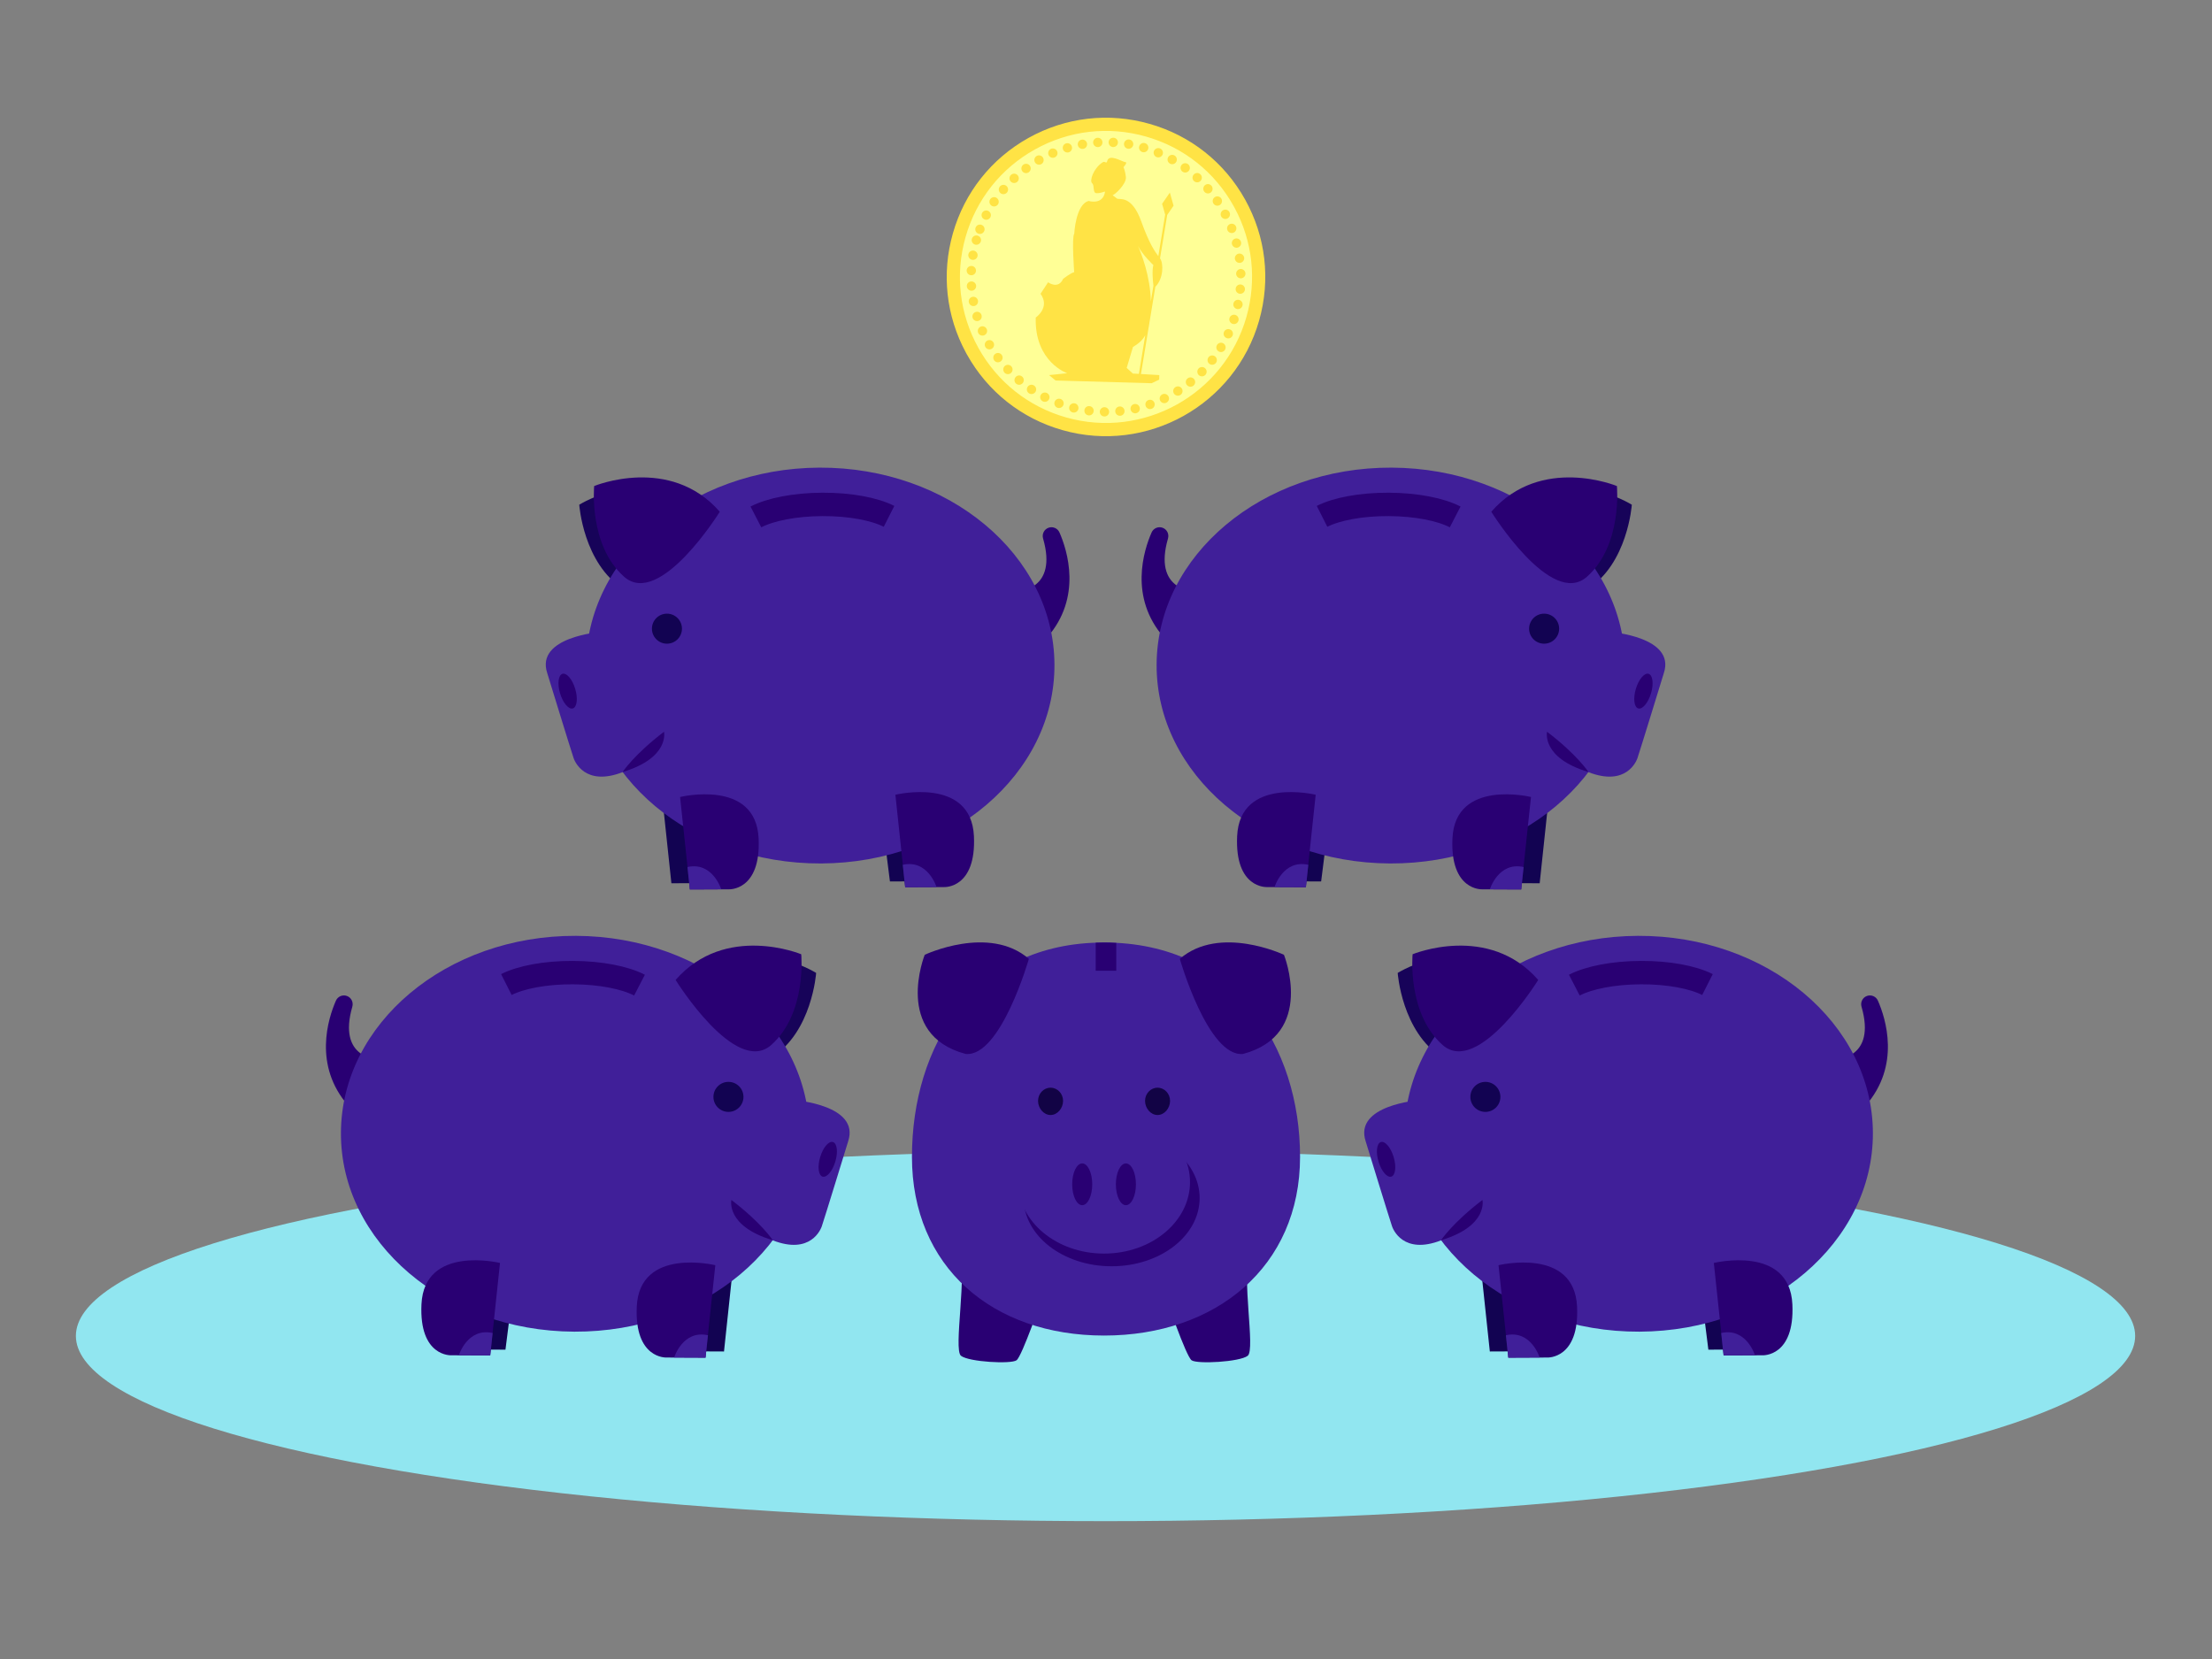 <?xml version="1.0" encoding="UTF-8"?>
<svg id="Layout" xmlns="http://www.w3.org/2000/svg" viewBox="0 0 2400 1800">
  <rect x="0" y="0" width="2400" height="1800" fill="#808080" stroke="none"/>
  <ellipse cx="1199.48" cy="1449.45" rx="1117.15" ry="200.99" fill="#91e6f0"/>
  <g>
    <path d="M1564.75,1147.29c-43.9-27.59-48.27-91.68-48.27-91.68,0,0,75.4-47.22,139.02,4.99,0,0-46.85,114.27-90.75,86.68" fill="#170359"/>
    <path d="M1992.45,1149.23s43.52-.76,27.28-56.95c-1.4-4.85,1.13-9.96,5.87-11.67,4.7-1.7,9.91.52,11.92,5.1,8.47,19.34,24.82,70.3-13.31,113.84-48.16,55-31.76-50.32-31.76-50.32" fill="#290073"/>
    <path d="M1605.79,1365.99l10.66,100.35,42.32-.18s34.88,1.78,32.24-55.26c-3.01-64.96-85.22-44.91-85.22-44.91" fill="#120352"/>
    <path d="M1844.97,1396.35l8.6,68.03,26.59-.12,18.26-.08s34.92,9.12,31.94-103.87c-2.98-112.98-85.39,36.03-85.39,36.03" fill="#120352"/>
    <path d="M1523.84,1231.22c.51,118.59,114.7,214.24,255.05,213.63,140.35-.61,253.7-97.23,253.19-215.83-.51-118.59-114.7-214.24-255.05-213.64-140.35.61-253.71,97.24-253.19,215.83" fill="#401f99"/>
    <path d="M1565.14,1133.74c-38.74-34.46-32.47-98.39-32.47-98.39,0,0,82.16-34.12,136.29,27.88,0,0-65.08,104.97-103.82,70.51" fill="#290073"/>
    <path d="M1627.92,1190.04c.04,9-7.22,16.32-16.22,16.36-8.99.04-16.32-7.22-16.36-16.22-.04-9,7.22-16.32,16.22-16.36,9-.04,16.32,7.22,16.36,16.22" fill="#120352"/>
    <path d="M1852.59,1068.23c-15.69-7.94-42.22-13.09-72.28-12.96-30.07.13-56.55,5.51-72.17,13.58" fill="none" stroke="#290073" stroke-miterlimit="10" stroke-width="25.38"/>
    <path d="M1539.61,1193.71s-70.84,5.23-57.88,44.54c0,0,26.23,85.5,28.66,92.39,2.43,6.9,16.43,33.37,61.35,11.55l-32.14-148.48Z" fill="#401f99"/>
    <path d="M1512.1,1255.4c3.11,10.36,1.95,19.87-2.58,21.22-4.53,1.36-10.73-5.94-13.84-16.3-3.11-10.36-1.95-19.87,2.59-21.22,4.53-1.36,10.73,5.94,13.83,16.3" fill="#290073"/>
    <path d="M1563.51,1345.65s12.27-18.82,44.94-43.7c0,0,6.53,28.21-44.94,43.7" fill="#290073"/>
    <path d="M1625.88,1372.74l10.66,100.35,42.32-.18s34.88,1.78,32.24-55.26c-3.01-64.96-85.22-44.91-85.22-44.91" fill="#290073"/>
    <path d="M1636.45,1473.03l-2.58-24.29c27.26-6.13,36.66,24.14,36.66,24.14l-34.08.15Z" fill="#401f99"/>
    <path d="M1859.49,1370.3l10.66,100.35,42.32-.18s34.88,1.78,32.24-55.26c-3.01-64.96-85.22-44.91-85.22-44.91" fill="#290073"/>
    <path d="M1870.06,1470.59l-2.58-24.29c27.26-6.13,36.66,24.14,36.66,24.14l-34.08.15Z" fill="#401f99"/>
  </g>
  <g>
    <path d="M676.75,639.29c-43.9-27.59-48.27-91.68-48.27-91.68,0,0,75.4-47.22,139.02,4.99,0,0-46.85,114.27-90.75,86.68" fill="#170359"/>
    <path d="M1104.45,641.23s43.52-.76,27.28-56.95c-1.4-4.85,1.13-9.96,5.87-11.67,4.7-1.7,9.91.52,11.92,5.1,8.47,19.34,24.82,70.3-13.31,113.84-48.16,55-31.76-50.32-31.76-50.32" fill="#290073"/>
    <path d="M717.79,857.99l10.66,100.35,42.32-.18s34.88,1.78,32.24-55.26c-3.01-64.96-85.22-44.91-85.22-44.91" fill="#120352"/>
    <path d="M956.97,888.35l8.6,68.03,26.59-.12,18.26-.08s34.92,9.12,31.94-103.87c-2.98-112.98-85.39,36.03-85.39,36.03" fill="#120352"/>
    <path d="M635.84,723.22c.51,118.59,114.7,214.24,255.05,213.63,140.35-.61,253.7-97.23,253.19-215.83-.51-118.59-114.7-214.24-255.05-213.64-140.35.61-253.71,97.24-253.19,215.83" fill="#401f99"/>
    <path d="M677.14,625.74c-38.74-34.46-32.47-98.39-32.47-98.39,0,0,82.16-34.12,136.29,27.88,0,0-65.08,104.97-103.82,70.51" fill="#290073"/>
    <path d="M739.92,682.04c.04,9-7.22,16.32-16.22,16.36-8.99.04-16.32-7.22-16.36-16.22-.04-9,7.22-16.32,16.22-16.36,9-.04,16.32,7.22,16.36,16.22" fill="#120352"/>
    <path d="M964.59,560.23c-15.69-7.94-42.22-13.09-72.28-12.96-30.07.13-56.55,5.51-72.17,13.58" fill="none" stroke="#290073" stroke-miterlimit="10" stroke-width="25.38"/>
    <path d="M651.61,685.71s-70.84,5.23-57.88,44.54c0,0,26.23,85.5,28.66,92.39,2.43,6.9,16.43,33.37,61.35,11.55l-32.14-148.48Z" fill="#401f99"/>
    <path d="M624.1,747.4c3.11,10.36,1.95,19.87-2.58,21.22-4.53,1.36-10.73-5.94-13.84-16.3-3.11-10.36-1.95-19.87,2.59-21.22,4.53-1.36,10.73,5.94,13.83,16.3" fill="#290073"/>
    <path d="M675.51,837.65s12.27-18.82,44.94-43.7c0,0,6.53,28.21-44.94,43.7" fill="#290073"/>
    <path d="M737.88,864.74l10.66,100.35,42.32-.18s34.88,1.78,32.24-55.26c-3.01-64.96-85.22-44.91-85.22-44.91" fill="#290073"/>
    <path d="M748.45,965.03l-2.58-24.29c27.26-6.13,36.66,24.14,36.66,24.14l-34.08.15Z" fill="#401f99"/>
    <path d="M971.49,862.3l10.66,100.35,42.32-.18s34.88,1.78,32.24-55.26c-3.01-64.96-85.22-44.91-85.22-44.91" fill="#290073"/>
    <path d="M982.06,962.59l-2.58-24.29c27.26-6.13,36.66,24.14,36.66,24.14l-34.08.15Z" fill="#401f99"/>
  </g>
  <g>
    <path d="M837.24,1147.29c43.9-27.59,48.27-91.68,48.27-91.68,0,0-75.4-47.22-139.02,4.99,0,0,46.85,114.27,90.75,86.68" fill="#170359"/>
    <path d="M409.54,1149.23s-43.52-.76-27.28-56.95c1.4-4.85-1.13-9.96-5.87-11.67-4.7-1.7-9.91.52-11.92,5.1-8.47,19.34-24.82,70.3,13.31,113.84,48.16,55,31.76-50.32,31.76-50.32" fill="#290073"/>
    <path d="M796.2,1365.99l-10.66,100.35-42.32-.18s-34.88,1.78-32.24-55.26c3.01-64.96,85.22-44.91,85.22-44.91" fill="#120352"/>
    <path d="M557.02,1396.35l-8.6,68.03-26.59-.12-18.26-.08s-34.92,9.12-31.94-103.87c2.98-112.98,85.39,36.03,85.39,36.03" fill="#120352"/>
    <path d="M878.15,1231.22c-.51,118.59-114.7,214.24-255.05,213.63-140.35-.61-253.7-97.23-253.19-215.83.51-118.59,114.7-214.24,255.05-213.64,140.35.61,253.71,97.24,253.19,215.83" fill="#401f99"/>
    <path d="M836.85,1133.74c38.74-34.46,32.47-98.39,32.47-98.39,0,0-82.16-34.12-136.29,27.88,0,0,65.08,104.97,103.82,70.51" fill="#290073"/>
    <path d="M774.07,1190.04c-.04,9,7.22,16.32,16.22,16.36,8.99.04,16.32-7.22,16.36-16.22.04-9-7.22-16.32-16.22-16.36-9-.04-16.32,7.22-16.36,16.22" fill="#120352"/>
    <path d="M549.41,1068.23c15.69-7.94,42.22-13.09,72.28-12.96,30.07.13,56.55,5.51,72.17,13.58" fill="none" stroke="#290073" stroke-miterlimit="10" stroke-width="25.38"/>
    <path d="M862.38,1193.71s70.84,5.23,57.88,44.54c0,0-26.23,85.5-28.66,92.39-2.43,6.9-16.43,33.37-61.35,11.55l32.14-148.48Z" fill="#401f99"/>
    <path d="M889.89,1255.4c-3.11,10.36-1.95,19.87,2.58,21.22,4.53,1.36,10.73-5.94,13.84-16.3,3.11-10.36,1.95-19.87-2.59-21.22-4.53-1.36-10.73,5.94-13.83,16.3" fill="#290073"/>
    <path d="M838.48,1345.65s-12.27-18.82-44.94-43.7c0,0-6.53,28.21,44.94,43.7" fill="#290073"/>
    <path d="M776.11,1372.74l-10.66,100.35-42.32-.18s-34.88,1.78-32.24-55.26c3.01-64.96,85.22-44.91,85.22-44.91" fill="#290073"/>
    <path d="M765.54,1473.03l2.58-24.29c-27.26-6.13-36.66,24.14-36.66,24.14l34.08.15Z" fill="#401f99"/>
    <path d="M542.5,1370.3l-10.66,100.35-42.32-.18s-34.88,1.78-32.24-55.26c3.01-64.96,85.22-44.91,85.22-44.91" fill="#290073"/>
    <path d="M531.93,1470.59l2.58-24.29c-27.26-6.13-36.66,24.14-36.66,24.14l34.08.15Z" fill="#401f99"/>
  </g>
  <g>
    <path d="M1722.24,639.29c43.9-27.59,48.27-91.68,48.27-91.68,0,0-75.4-47.22-139.02,4.99,0,0,46.85,114.27,90.75,86.68" fill="#170359"/>
    <path d="M1294.54,641.23s-43.52-.76-27.28-56.95c1.4-4.85-1.13-9.96-5.87-11.67-4.7-1.7-9.91.52-11.92,5.1-8.47,19.34-24.82,70.3,13.31,113.84,48.16,55,31.76-50.32,31.76-50.32" fill="#290073"/>
    <path d="M1681.2,857.99l-10.66,100.35-42.32-.18s-34.88,1.78-32.24-55.26c3.01-64.96,85.22-44.91,85.22-44.91" fill="#120352"/>
    <path d="M1442.02,888.35l-8.6,68.03-26.59-.12-18.26-.08s-34.92,9.12-31.94-103.87c2.98-112.98,85.39,36.03,85.39,36.03" fill="#120352"/>
    <path d="M1763.15,723.22c-.51,118.59-114.7,214.24-255.05,213.63-140.35-.61-253.7-97.23-253.19-215.83.51-118.59,114.7-214.24,255.05-213.64,140.35.61,253.71,97.24,253.19,215.83" fill="#401f99"/>
    <path d="M1721.85,625.74c38.74-34.46,32.47-98.39,32.47-98.39,0,0-82.16-34.12-136.29,27.88,0,0,65.08,104.97,103.82,70.51" fill="#290073"/>
    <path d="M1659.07,682.04c-.04,9,7.22,16.32,16.22,16.36,8.99.04,16.32-7.22,16.36-16.22.04-9-7.22-16.32-16.22-16.36-9-.04-16.32,7.22-16.36,16.22" fill="#120352"/>
    <path d="M1434.41,560.23c15.69-7.94,42.22-13.09,72.28-12.96,30.07.13,56.55,5.51,72.17,13.58" fill="none" stroke="#290073" stroke-miterlimit="10" stroke-width="25.38"/>
    <path d="M1747.38,685.71s70.84,5.23,57.88,44.54c0,0-26.23,85.5-28.66,92.39-2.43,6.9-16.43,33.37-61.35,11.55l32.14-148.48Z" fill="#401f99"/>
    <path d="M1774.89,747.4c-3.11,10.36-1.95,19.87,2.58,21.22,4.53,1.36,10.73-5.94,13.84-16.3,3.11-10.36,1.95-19.87-2.59-21.22-4.53-1.36-10.73,5.94-13.83,16.3" fill="#290073"/>
    <path d="M1723.48,837.65s-12.27-18.82-44.94-43.7c0,0-6.53,28.21,44.94,43.7" fill="#290073"/>
    <path d="M1661.11,864.74l-10.66,100.35-42.32-.18s-34.88,1.78-32.24-55.26c3.01-64.96,85.22-44.91,85.22-44.91" fill="#290073"/>
    <path d="M1650.54,965.03l2.58-24.29c-27.26-6.13-36.66,24.14-36.66,24.14l34.08.15Z" fill="#401f99"/>
    <path d="M1427.5,862.3l-10.66,100.35-42.32-.18s-34.88,1.78-32.24-55.26c3.01-64.96,85.22-44.91,85.22-44.91" fill="#290073"/>
    <path d="M1416.93,962.59l2.58-24.29c-27.26-6.13-36.66,24.14-36.66,24.14l34.08.15Z" fill="#401f99"/>
  </g>
  <g>
    <path d="M1040.4,1357c9.79,22.82-6.31,107.27,2.25,114.01,8.56,6.73,54.19,9.18,60.25,4.89,6.06-4.28,28.04-68.54,28.04-68.54l-90.54-50.35Z" fill="#290073"/>
    <path d="M1356.36,1361.16c-9.89,22.82,6.03,103.12-2.61,109.85s-54.74,9.18-60.86,4.9c-6.12-4.29-27.99-68.54-27.99-68.54l91.46-46.2Z" fill="#290073"/>
    <path d="M1410.55,1255.18c0,119.2-91.25,193.88-212.65,193.88s-208.44-74.68-208.44-193.88,65.96-232.56,208.44-232.56,212.65,113.35,212.65,232.56" fill="#401f99"/>
    <path d="M1206.12,1225.9c52.72,0,95.47,33.12,95.47,73.99s-42.75,74-95.47,74-95.47-33.13-95.47-74,42.75-73.99,95.47-73.99" fill="#290073"/>
    <path d="M1197.89,1205.03c51.5,0,93.25,34.72,93.25,77.55s-41.75,77.55-93.25,77.55-93.25-34.72-93.25-77.55,41.75-77.55,93.25-77.55" fill="#401f99"/>
    <path d="M1185.07,1284.96c0,12.52-4.87,22.66-10.88,22.66s-10.88-10.14-10.88-22.66,4.87-22.66,10.88-22.66,10.88,10.14,10.88,22.66" fill="#290073"/>
    <path d="M1232.47,1284.96c0,12.52-4.87,22.66-10.88,22.66s-10.88-10.14-10.88-22.66,4.87-22.66,10.88-22.66,10.88,10.14,10.88,22.66" fill="#290073"/>
    <path d="M1153.42,1194.46c0,7.91-6.08,15.31-13.57,15.31s-13.57-7.4-13.57-15.31,6.08-14.32,13.57-14.32,13.57,6.41,13.57,14.32" fill="#120345"/>
    <path d="M1269.51,1194.46c0,7.91-6.08,15.31-13.57,15.31s-13.57-7.4-13.57-15.31,6.08-14.32,13.57-14.32,13.57,6.41,13.57,14.32" fill="#120345"/>
    <path d="M1280.08,1040.33c43.31-37.37,113-4.39,113-4.39,0,0,34.72,86.5-44.43,107.59-37.99,3.65-68.57-103.2-68.57-103.2" fill="#290073"/>
    <path d="M1116.32,1040.33c-43.31-37.37-113-4.39-113-4.39,0,0-34.72,86.5,44.43,107.59,37.99,3.65,68.57-103.2,68.57-103.2" fill="#290073"/>
    <path d="M1211.16,1023.07c-4.37-.28-8.79-.44-13.27-.44-3.05,0-6.06.09-9.06.21v30.4h22.33v-30.17Z" fill="#290073"/>
  </g>
  <g>
    <path d="M1040.73,255.17c-25.03,87.94,25.97,179.53,113.92,204.55,87.96,25.03,179.55-25.97,204.57-113.94,25.04-87.95-25.97-179.53-113.92-204.55-87.95-25.04-179.55,25.97-204.57,113.94" fill="#ffff96"/>
    <path d="M1339.47,225.38c-.35-.65-.71-1.31-1.08-1.94-20.58-36.97-54.33-63.7-95.02-75.28-40.7-11.59-83.49-6.63-120.45,13.96-36.97,20.58-63.71,54.34-75.28,95.04h0c-11.58,40.7-6.7,83.28,13.97,120.43,20.58,36.97,54.33,63.7,95.03,75.29,84.01,23.9,171.81-25.01,195.73-109.02,11.38-39.97,6.8-81.96-12.89-118.48M1047.92,382.45c-21.47-39.81-26.48-85.59-14.06-129.21,12.62-44.37,41.78-81.19,82.1-103.63,40.31-22.46,86.96-27.86,131.33-15.22,44.38,12.61,81.18,41.78,103.63,82.08,22.48,40.35,27.85,86.95,15.23,131.32-26.08,91.61-121.82,144.93-213.44,118.88-44.38-12.63-81.18-41.8-103.63-82.1-.39-.71-.78-1.41-1.16-2.12" fill="#ffe345"/>
    <path d="M1324.98,234.84c-1.29-2.46-.33-5.53,2.13-6.81,2.47-1.32,5.54-.39,6.84,2.12,1.3,2.49.33,5.53-2.12,6.84-2.45,1.28-5.5.37-6.82-2.08t-.03-.07M1317.97,213.94c2.3-1.58,5.48-.98,7.02,1.32,1.57,2.29.98,5.48-1.31,7.05-2.32,1.54-5.47.99-7.04-1.36-.11-.13-.2-.29-.28-.44-1.22-2.25-.54-5.12,1.61-6.57M1331.7,249.6c-1-2.6.27-5.51,2.88-6.53,2.64-1.02,5.54.26,6.55,2.86,1.01,2.59-.29,5.57-2.89,6.58-2.41.91-5.08-.12-6.27-2.32-.11-.2-.2-.39-.27-.59M1307.27,200.99c2.14-1.85,5.33-1.6,7.15.52,1.83,2.1,1.6,5.33-.51,7.16-2.11,1.82-5.29,1.58-7.13-.54-.25-.3-.46-.57-.64-.92-1.09-2.01-.69-4.65,1.13-6.21M1336.67,265.01h0c-.7-2.67.94-5.47,3.61-6.17,2.73-.68,5.5.91,6.18,3.64.72,2.71-.89,5.46-3.61,6.17-2.31.61-4.63-.5-5.72-2.51-.19-.34-.33-.71-.47-1.13M1295.19,189.36c1.88-2.1,5.11-2.22,7.16-.32,2.06,1.89,2.22,5.11.32,7.16s-5.1,2.21-7.18.28c-.43-.35-.77-.81-1.05-1.31-.98-1.83-.76-4.22.75-5.81M1339.83,280.89c-.35-2.75,1.56-5.32,4.33-5.73,2.76-.36,5.32,1.56,5.73,4.33.4,2.74-1.56,5.32-4.33,5.73-2.16.28-4.17-.79-5.15-2.63-.29-.53-.49-1.07-.57-1.7M1281.84,179.16c1.63-2.26,4.8-2.75,7.07-1.11,2.25,1.64,2.78,4.79,1.11,7.07-1.65,2.26-4.8,2.79-7.07,1.11-.64-.45-1.1-1.02-1.45-1.67-.91-1.68-.85-3.78.34-5.4M1341.19,297.08c-.05-2.82,2.14-5.14,4.94-5.23,2.79-.02,5.11,2.17,5.2,4.97.06,2.77-2.17,5.09-4.95,5.17-1.98.04-3.71-1.05-4.59-2.68-.35-.65-.57-1.42-.61-2.23M1267.4,170.63c1.37-2.47,4.44-3.34,6.91-1.95,2.43,1.39,3.28,4.46,1.91,6.93-1.35,2.41-4.47,3.29-6.89,1.89-.88-.46-1.53-1.19-1.96-1.99-.8-1.49-.85-3.33.03-4.88M1340.67,313.24h0c.22-2.79,2.69-4.84,5.48-4.59,2.8.27,4.85,2.7,4.6,5.49-.27,2.8-2.74,4.87-5.54,4.61-1.71-.16-3.21-1.23-3.99-2.67-.46-.83-.65-1.81-.54-2.84M1252.04,163.77c1.13-2.57,4.07-3.77,6.66-2.7,2.54,1.08,3.8,4.04,2.7,6.64-1.08,2.56-4.06,3.76-6.61,2.68-1.14-.46-1.98-1.3-2.5-2.29-.7-1.3-.83-2.89-.24-4.34M1338.25,329.29c.57-2.77,3.26-4.51,5.99-3.92,2.71.55,4.49,3.22,3.92,5.99l-.02-.04c-.57,2.77-3.22,4.49-5.97,3.96-1.53-.36-2.78-1.31-3.45-2.55-.56-1.04-.74-2.22-.47-3.44M1236.05,158.73c.78-2.67,3.57-4.24,6.26-3.43,2.68.76,4.24,3.57,3.47,6.26-.81,2.68-3.6,4.25-6.29,3.46-1.34-.4-2.45-1.33-3.05-2.47-.61-1.15-.79-2.48-.39-3.81M1334.05,344.92c.89-2.65,3.74-4.08,6.39-3.19,2.64.88,4.08,3.74,3.19,6.39-.86,2.68-3.72,4.12-6.37,3.23-1.27-.45-2.27-1.32-2.88-2.43-.63-1.19-.81-2.6-.33-4M1219.58,155.52c.48-2.76,3.08-4.61,5.83-4.13,2.77.47,4.6,3.07,4.13,5.83-.47,2.77-3.07,4.6-5.83,4.13-1.62-.27-2.88-1.25-3.6-2.58-.51-.96-.75-2.1-.53-3.25M1328.06,359.99c1.2-2.52,4.2-3.63,6.75-2.46,2.54,1.18,3.62,4.19,2.49,6.72l-.04.02c-1.15,2.49-4.18,3.63-6.7,2.42-1.04-.46-1.87-1.25-2.35-2.16-.74-1.37-.81-3.05-.15-4.55M1202.8,154.2c.16-2.8,2.56-4.92,5.34-4.75,2.84.14,4.97,2.53,4.8,5.33-.16,2.8-2.56,4.92-5.34,4.79-1.84-.14-3.38-1.17-4.2-2.7-.41-.76-.61-1.68-.6-2.67M1320.44,374.28c1.47-2.37,4.59-3.16,6.95-1.69,2.4,1.46,3.15,4.6,1.68,6.97-1.45,2.41-4.55,3.14-6.95,1.68-.79-.45-1.42-1.16-1.82-1.92-.83-1.52-.82-3.44.13-5.03M1186.04,154.83c-.17-2.76,1.97-5.19,4.73-5.35,2.82-.15,5.23,1.95,5.38,4.77.16,2.77-1.93,5.18-4.74,5.36-2.04.12-3.86-.97-4.79-2.68-.32-.62-.52-1.34-.57-2.1M1311.23,387.56c1.74-2.17,4.92-2.56,7.12-.85,2.2,1.71,2.59,4.89.84,7.11-1.71,2.2-4.9,2.6-7.1.89-.56-.49-1.03-1.01-1.35-1.59-.92-1.71-.78-3.9.49-5.56M1169.42,157.39c-.45-2.75,1.39-5.36,4.13-5.84,2.77-.51,5.37,1.32,5.88,4.09.46,2.76-1.36,5.41-4.11,5.86-2.21.4-4.36-.7-5.37-2.56-.24-.46-.41-.96-.53-1.54M1300.49,399.73h0c1.98-1.99,5.22-2.02,7.2-.04,2,1.97,2,5.16.03,7.15-1.97,2-5.17,2.01-7.14.06-.4-.37-.67-.77-.91-1.22-1.01-1.9-.75-4.31.83-5.95M1153.27,161.88c-.81-2.7.7-5.52,3.36-6.33l.02.04c2.7-.83,5.49.71,6.3,3.38.8,2.67-.72,5.5-3.39,6.31-2.34.66-4.78-.38-5.91-2.48-.16-.31-.31-.57-.39-.92M1288.5,410.58h0c2.19-1.77,5.33-1.41,7.12.78,1.76,2.2,1.42,5.37-.79,7.11-2.16,1.76-5.34,1.4-7.12-.78-.18-.25-.36-.5-.51-.75-1.12-2.1-.67-4.81,1.3-6.35M1137.67,168.13c-1.08-2.56.1-5.56,2.66-6.64,2.6-1.1,5.56.1,6.64,2.66,1.12,2.54-.06,5.54-2.66,6.64-2.39,1.05-5.19.05-6.43-2.24-.07-.15-.14-.27-.21-.42M1275.29,420.01h0c2.38-1.53,5.51-.81,7.01,1.58,1.46,2.35.79,5.47-1.62,6.96-2.33,1.5-5.47.79-7-1.58-.04-.08-.11-.2-.16-.31-1.25-2.32-.5-5.24,1.77-6.66M1124.77,169.23c2.46-1.37,5.57-.54,6.91,1.87,1.41,2.44.58,5.55-1.85,6.95-2.42,1.35-5.52.51-6.92-1.92t-.05-.07c-1.31-2.44-.44-5.47,1.91-6.83M1258.73,434.59c-1.22-2.54-.13-5.52,2.4-6.75,2.5-1.2,5.51-.16,6.73,2.37,1.19,2.49.17,5.5-2.36,6.72-2.47,1.17-5.39.24-6.66-2.12-.04-.08-.08-.15-.12-.23M1110.23,178.71h0c2.26-1.66,5.47-1.19,7.12,1.07,1.65,2.25,1.15,5.42-1.1,7.09-2.26,1.64-5.41,1.18-7.06-1.07-.16-.21-.26-.41-.39-.63-1.17-2.17-.59-4.93,1.43-6.47M1243.02,440.46c-.93-2.66.48-5.57,3.11-6.45,2.65-.92,5.52.47,6.44,3.12.93,2.64-.46,5.51-3.11,6.43-2.38.86-4.98-.2-6.15-2.37-.12-.23-.22-.48-.29-.73M1096.89,189.78c2.03-1.88,5.23-1.79,7.17.26,1.88,2.03,1.75,5.25-.26,7.17-2.07,1.9-5.29,1.77-7.17-.26-.31-.32-.57-.67-.77-1.06-1.07-1.97-.7-4.48,1.03-6.11M1226.71,444.49c-.6-2.78,1.09-5.46,3.85-6.07,2.72-.63,5.42,1.11,6.02,3.84.64,2.75-1.09,5.46-3.83,6.05-2.26.54-4.49-.58-5.53-2.52-.22-.43-.41-.86-.5-1.3M1084.86,202.31c1.81-2.1,5.02-2.36,7.13-.54,2.14,1.79,2.41,4.99.55,7.12-1.81,2.1-5,2.4-7.13.54-.49-.42-.89-.9-1.17-1.42-.96-1.79-.76-4.07.62-5.69M1210.04,446.58c-.27-2.8,1.74-5.26,4.51-5.58,2.81-.28,5.29,1.77,5.54,4.53.33,2.77-1.7,5.3-4.46,5.57-2.15.21-4.06-.87-5-2.62-.31-.57-.5-1.2-.59-1.9M1074.37,216.13c1.56-2.32,4.71-2.95,7.02-1.39,2.31,1.55,2.94,4.72,1.38,7.03-1.55,2.31-4.71,2.92-7.02,1.37-.69-.46-1.26-1.08-1.64-1.77-.86-1.6-.83-3.64.26-5.25M1193.25,446.79c.05-2.82,2.35-5.04,5.11-5.01,2.81,0,5.05,2.34,5.02,5.1-.01,2.8-2.34,5.05-5.11,5.01-1.94-.03-3.56-1.12-4.4-2.68-.39-.73-.64-1.53-.62-2.42M1065.52,231.07c1.29-2.46,4.34-3.46,6.85-2.17,2.45,1.28,3.46,4.34,2.16,6.85-1.29,2.44-4.35,3.41-6.81,2.14-.94-.48-1.67-1.21-2.14-2.09-.77-1.42-.84-3.19-.06-4.74M1176.58,445.02c.31-2.78,2.88-4.76,5.65-4.37,2.79.32,4.76,2.88,4.37,5.65-.35,2.8-2.88,4.76-5.64,4.38-1.71-.22-3.09-1.25-3.83-2.61-.48-.91-.71-1.97-.55-3.04M1058.51,246.94h0c.94-2.62,3.86-3.95,6.5-2.96,2.61,1.01,3.93,3.92,2.94,6.54-.98,2.64-3.91,3.96-6.5,2.96-1.19-.45-2.13-1.31-2.7-2.33-.67-1.27-.8-2.76-.24-4.2M1160.16,441.39c.69-2.73,3.42-4.41,6.15-3.71l-.02-.04c2.7.7,4.37,3.44,3.71,6.15-.68,2.74-3.44,4.37-6.15,3.71-1.43-.36-2.58-1.31-3.24-2.53-.58-1.06-.76-2.34-.45-3.58M1054.47,259.14h0c.75-2.71,3.54-4.27,6.22-3.49,2.72.74,4.3,3.57,3.53,6.26l-.04.02c-.73,2.65-3.56,4.23-6.25,3.46-1.39-.39-2.41-1.3-3.06-2.48-.59-1.11-.79-2.48-.4-3.76M1144.27,435.9c.98-2.64,3.9-3.97,6.54-2.99,2.59.97,3.95,3.86,2.96,6.5-.97,2.59-3.9,3.97-6.49,2.97-1.23-.43-2.14-1.32-2.7-2.33-.67-1.27-.85-2.75-.32-4.16M1050.65,276.05c.45-2.74,3.07-4.6,5.83-4.13,2.74.45,4.61,3.08,4.17,5.81-.47,2.77-3.07,4.6-5.81,4.17-1.61-.26-2.94-1.26-3.65-2.59-.52-.97-.74-2.07-.54-3.26M1129.14,428.62c1.26-2.49,4.33-3.45,6.82-2.19,2.49,1.26,3.5,4.29,2.2,6.81-1.27,2.5-4.32,3.47-6.82,2.21-.94-.48-1.69-1.21-2.16-2.08-.76-1.41-.83-3.18-.04-4.74M1048.82,293.35h0c.11-2.81,2.5-4.94,5.29-4.8,2.8.1,4.97,2.47,4.82,5.31-.14,2.77-2.5,4.94-5.33,4.78-1.82-.09-3.36-1.13-4.18-2.66-.43-.8-.65-1.66-.6-2.63M1114.95,419.71c1.53-2.35,4.68-2.97,7-1.41,2.34,1.52,3,4.67,1.45,6.98-1.55,2.31-4.69,2.96-7.04,1.43-.69-.46-1.26-1.08-1.66-1.81-.86-1.6-.81-3.6.25-5.2M1049,310.71h0c-.23-2.78,1.91-5.2,4.67-5.37,2.81-.18,5.21,1.92,5.43,4.68.18,2.81-1.95,5.25-4.75,5.41-2.05.13-3.86-.95-4.79-2.68-.33-.61-.57-1.31-.56-2.05M1101.85,409.19c1.83-2.17,5.03-2.43,7.15-.63,2.13,1.8,2.44,4.98.6,7.15-1.81,2.1-5,2.4-7.11.58-.52-.41-.94-.9-1.23-1.44-.96-1.79-.75-4.06.59-5.66M1051.16,327.93c-.54-2.72,1.28-5.37,4.06-5.87,2.73-.49,5.37,1.32,5.87,4.06.51,2.77-1.29,5.36-4.03,5.91-2.24.42-4.36-.7-5.4-2.6-.24-.46-.41-.96-.5-1.49M1090.08,397.19c2.07-1.9,5.26-1.82,7.15.22,1.94,2.05,1.84,5.24-.2,7.19-2.03,1.88-5.23,1.79-7.15-.22-.32-.32-.57-.67-.77-1.06-1.08-1.98-.72-4.52.97-6.13M1055.26,344.84c-.81-2.7.7-5.53,3.37-6.34,2.67-.86,5.51.67,6.31,3.32.82,2.71-.65,5.52-3.37,6.34-2.32.72-4.81-.35-5.92-2.4-.16-.31-.29-.63-.39-.92M1079.75,383.98c2.24-1.7,5.41-1.2,7.09,1.04,1.67,2.25,1.2,5.41-1.05,7.06-2.23,1.69-5.42,1.25-7.08-1.01-.16-.21-.29-.43-.39-.63-1.18-2.2-.61-4.97,1.43-6.47M1061.31,361.09c-1.11-2.55.07-5.55,2.61-6.67,2.54-1.12,5.54.06,6.66,2.6,1.14,2.58-.04,5.58-2.6,6.68-2.43,1.05-5.27.08-6.5-2.21-.06-.12-.14-.27-.17-.4M1070.99,369.64c2.39-1.38,5.53-.58,6.9,1.88,1.43,2.38.6,5.47-1.83,6.89-2.39,1.38-5.48.59-6.89-1.85-.06-.02-.07-.05-.11-.13-1.3-2.39-.46-5.4,1.93-6.79" fill="#ffe345"/>
    <path d="M1222.45,399.19l6.8-22.73c2.9-1.67,5.23-3.36,7.13-5.05l.06-.06c2.87-2.52,4.8-5.14,6.16-7.64l-6.91,41.95-6.55-.38-6.7-6.1ZM1234.73,266.91c5.09,9.97,16.66,20.65,16.66,20.65-1.51,5.76-.74,15.5.07,22.45l-2.8,17c-.64-27.93-10.54-52.47-13.93-60.1M1257.83,406.97l-19.9-1.17,15.61-94.62c9.07-9.22,8.82-25.42,5.34-30.43-.08-.12-.19-.24-.27-.36l7.8-47.18,6.9-10.03-4.03-14.23-8.4,12.18,3.32,11.71-7.43,45.07c-3.94-5.28-9.92-13.75-18.56-37.81-10.39-28.86-23.44-23.07-26.19-24.62l-4.93-3.72c2.01.04,15.39-12.16,14.48-19.75-.56-4.63-1.41-8.05-2.61-10.62,1.74-2.05,4.43-5.3,2.04-5.49-3.23-.25-17.66-9.53-19.64-1.26-.89,3.69-2.35-.24-4.86,1.37-10.18,6.54-14.61,20.22-11.59,22.75,3.03,2.53.17,10.71,4.9,10.87,2.96.08,6.51-.97,8.75-1.78.14.15.25.32.39.44h-.02c-2.5,14.59-17.79,9.74-17.79,9.74-14.12,3.78-15.57,35.48-15.57,35.48-2.91,3.6-.08,41.81-.08,41.81-3.38.6-11.96,7.16-11.96,7.16-5.39,11.99-16.36,3.81-16.36,3.81l-8.2,12.48c10.78,14.86-5.21,25.77-5.21,25.77-1.39,48.28,34.11,60.41,34.11,60.41l-19.65,2.05,7.11,5.85,104.1,2.96,8.27-3.89.15-4.92Z" fill="#ffe345"/>
  </g>
</svg>